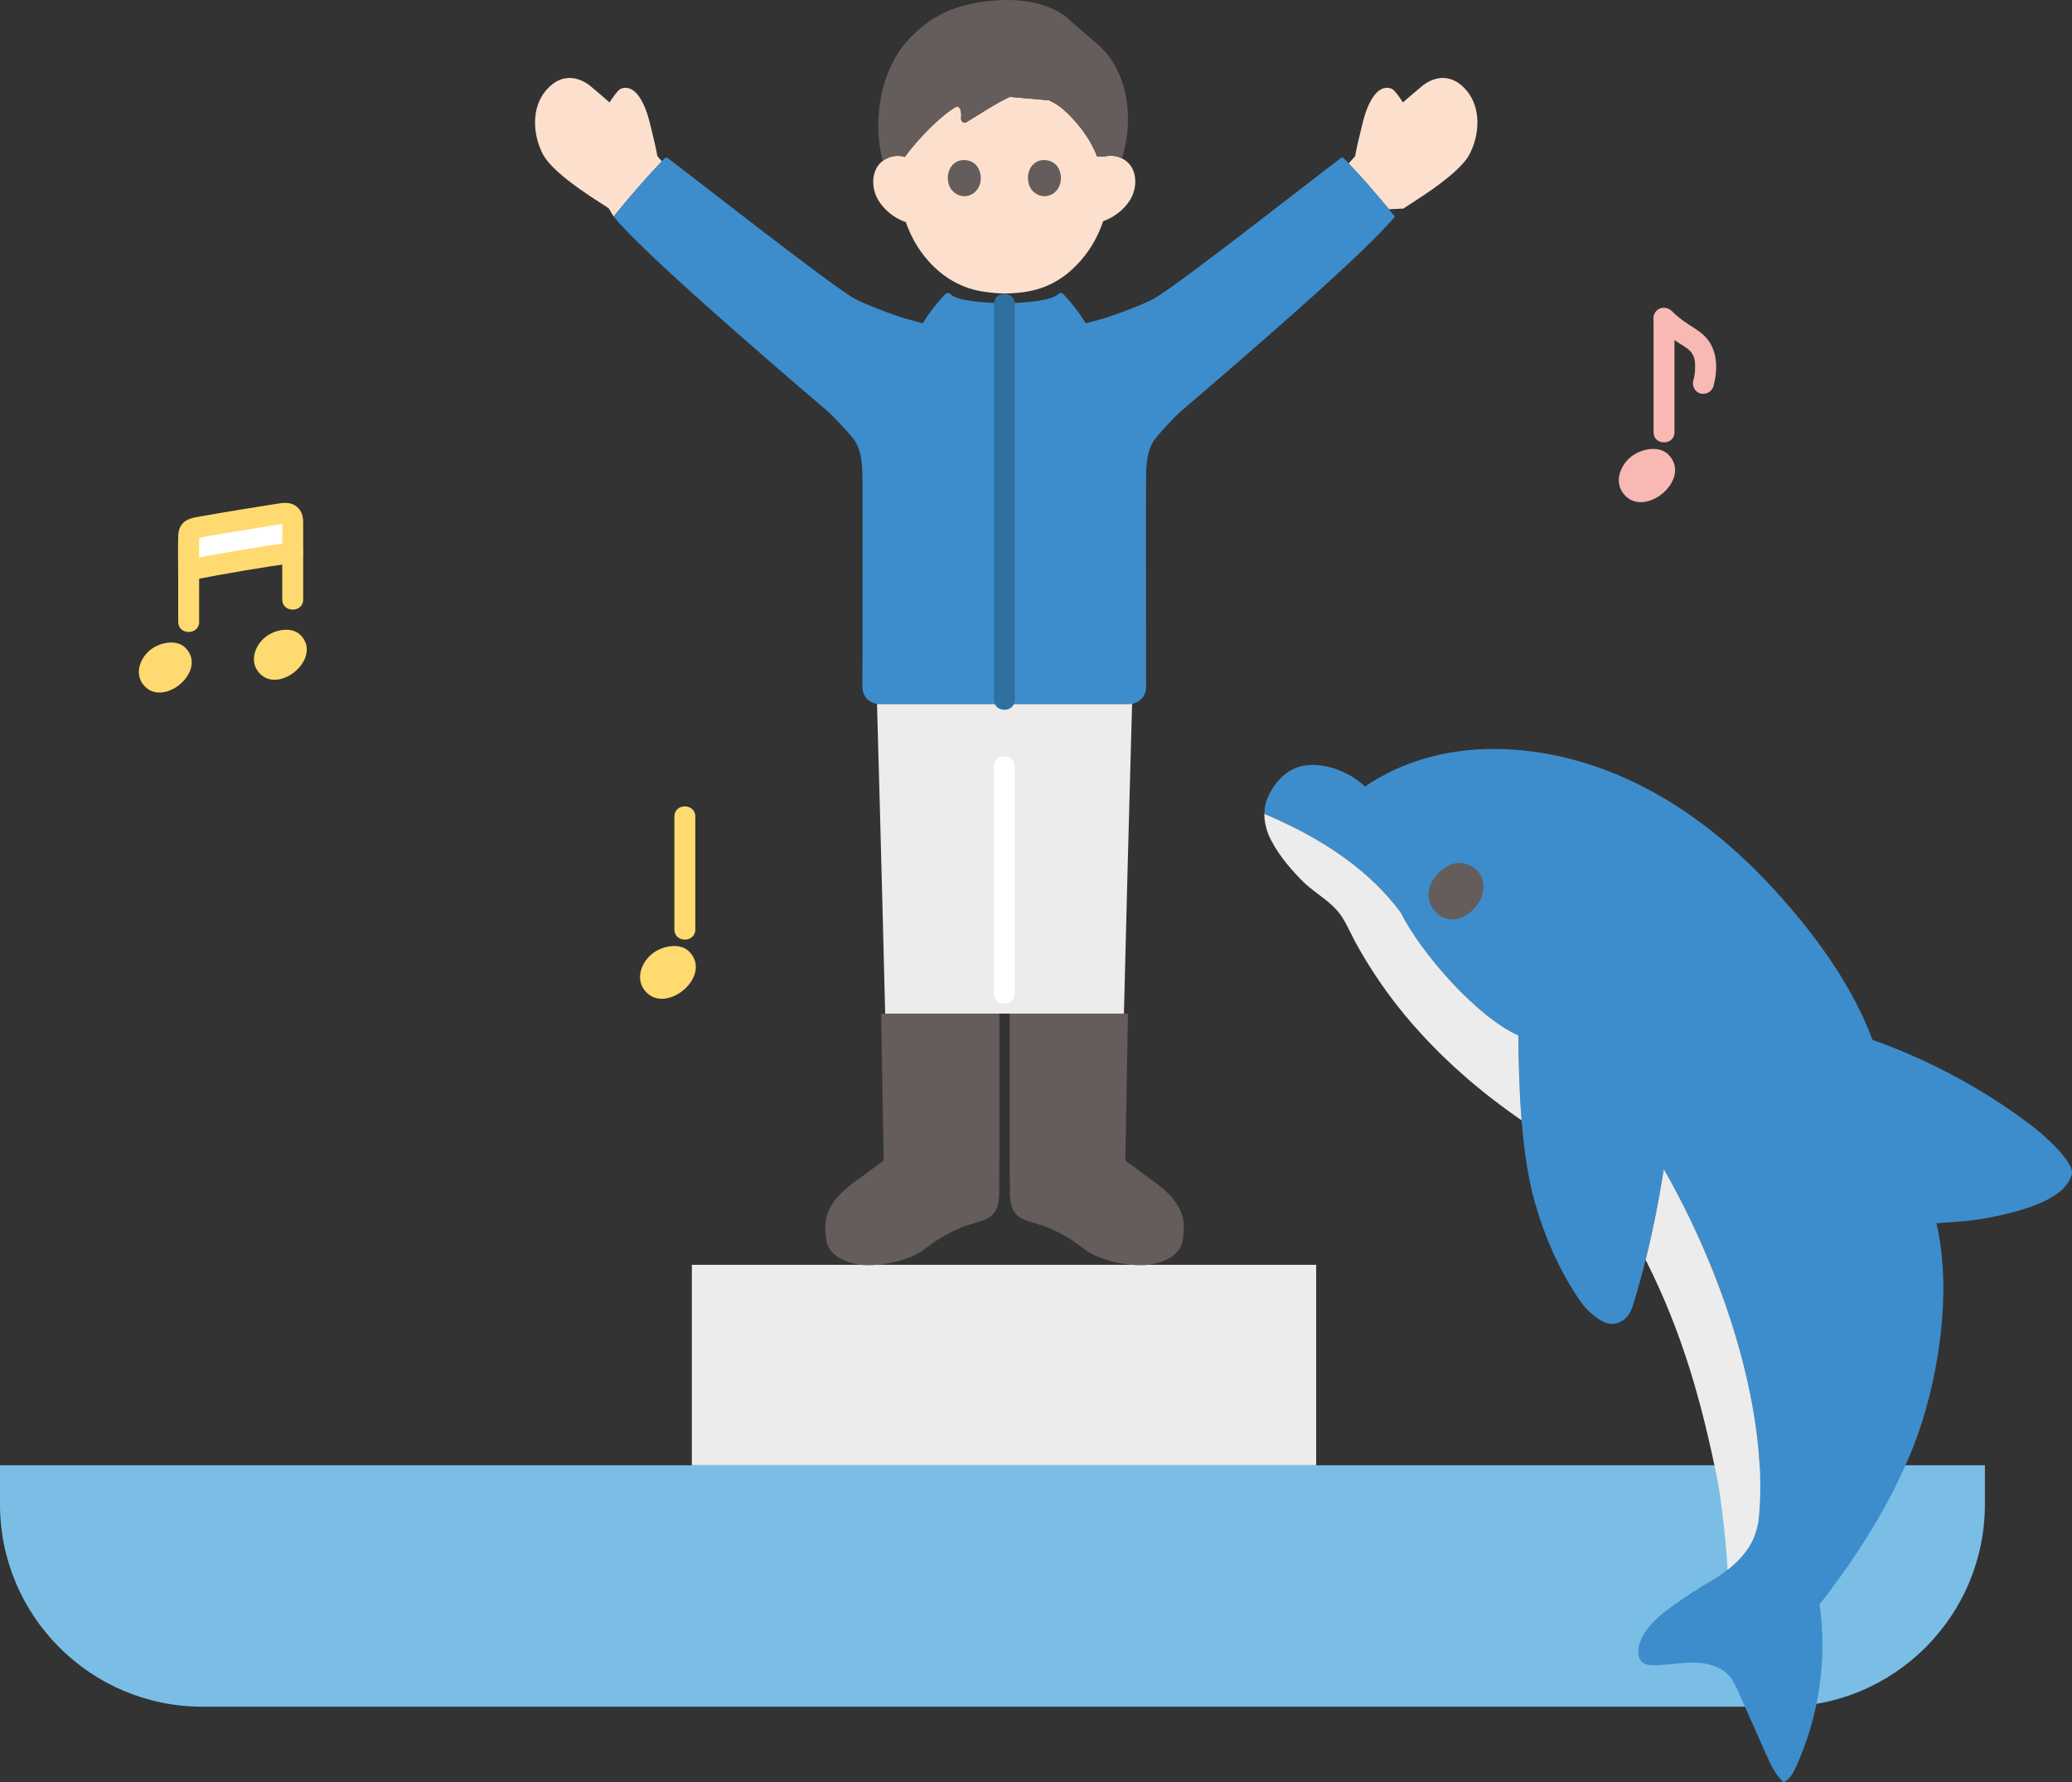 <?xml version="1.0" encoding="UTF-8"?><svg id="b" xmlns="http://www.w3.org/2000/svg" width="396" height="340.635" viewBox="0 0 396 340.635"><rect x="0" y="0" width="396" height="340.635" fill="#333333" stroke="none"/><defs><style>.d{fill:#3d8dcc;}.e{fill:#fff;}.f{fill:none;}.g{fill:#f8b8b4;}.h{fill:#7abee6;}.i{fill:#ffda71;}.j{fill:#fce0cd;}.k{fill:#ececec;}.l{fill:#2f70a1;}.m{fill:#645d5c;}</style></defs><g id="c"><path class="k" d="M132.227,249.025v-7.306h119.319v38.313c-35.356,0-76.025,0-119.319,0v-31.007Z"/><path class="h" d="M0,283.849v3.625c0,21.372,17.325,38.697,38.697,38.697h301.959c21.372,0,38.697-17.331,38.697-38.703v-7.436H0v3.817Z"/><path class="d" d="M388.181,215.042c-9.188-6.945-19.452-12.465-30.301-16.307-.481-1.287-1.01-2.563-1.582-3.826-4.344-9.593-11.168-18.443-18.18-25.937-7.841-8.38-17.063-15.595-27.541-20.278-15.64-6.99-34.998-8.376-49.709,1.614-.099-.095-.199-.188-.3-.28-3.534-3.216-10.348-5.518-14.696-2.277-1.635,1.219-2.888,2.964-3.653,4.825-.397.966-.572,1.962-.58,2.958,0,0,0,0,0,0,.322.138.507.218.507.218,1.355.582,2.835,1.25,4.394,2.014,6.854,3.36,15.228,8.589,21.153,16.616,3.887,7.791,14.594,19.996,22.485,23.506.041,5.048.185,10.707.631,16.229-.006-.004-.027-.004-.036-.007.015.01.024.017.039.028.461,5.675,1.244,11.203,2.565,15.775,1.956,6.769,4.836,13.354,8.896,19.084,1.353,1.91,3.984,3.982,5.582,4.007,2.602.042,3.757-2.004,4.186-3.371.901-2.872,1.727-5.856,2.478-8.887,1.424-5.744,2.58-11.658,3.466-17.303.91,1.585,1.8,3.208,2.669,4.863,10.345,19.718,17.502,43.976,15.387,62.626-.586,2.64-1.063,3.509-1.687,4.549-1.009,1.681-2.491,3.206-4.173,4.521-.001-.022-.005-.044-.007-.066.001.022.003.044.004.065-.926.726-1.915,1.388-2.92,1.978-2.527,1.483-4.99,3.078-7.377,4.777-2.706,1.927-5.449,4.17-6.515,7.317-.462,1.364-.4,3.195.877,3.861.44.229.951.273,1.446.289,2.59.083,5.163-.467,7.754-.482s5.379.62,7.075,2.58c.76.879,1.243,1.957,1.715,3.019,1.75,3.934,3.5,7.868,5.25,11.802.882,1.982,1.805,4.023,3.399,5.495,1.151-.528,1.802-1.743,2.331-2.894,4.439-9.657,6.039-20.598,4.551-31.12,7.235-9.295,13.647-19.331,17.961-30.293,4.403-11.188,7.6-28.764,4.362-42.564,4.689-.32,7.474-.419,12.279-1.52,4.99-1.144,12.495-3.243,13.619-7.934.318-2.282-4.917-7.084-7.805-9.267Z"/><path class="k" d="M320.654,228.305c10.345,19.718,17.502,43.976,15.387,62.626-.586,2.64-1.063,3.509-1.687,4.549-1.009,1.681-2.491,3.206-4.173,4.521-.375-7.052-1.551-15.255-1.89-16.909-3.039-15.097-6.754-28.411-13.776-42.326,1.427-5.751,2.584-11.672,3.471-17.324.91,1.585,1.8,3.208,2.669,4.863Z"/><path class="f" d="M277.9,203.874c-.55-.505-1.087-1.023-1.626-1.54.539.517,1.077,1.035,1.626,1.54Z"/><path class="f" d="M275.078,201.183c-.557-.551-1.098-1.117-1.642-1.681.543.564,1.085,1.13,1.642,1.681Z"/><path class="f" d="M280.82,206.461c-.552-.472-1.095-.955-1.637-1.438.543.483,1.085.966,1.637,1.438Z"/><path class="f" d="M286.929,211.329c-.571-.425-1.137-.858-1.7-1.293.563.435,1.129.868,1.7,1.293Z"/><path class="f" d="M283.833,208.946c-.56-.446-1.113-.902-1.665-1.359.552.457,1.104.913,1.665,1.359Z"/><path class="f" d="M272.359,198.387c-.592-.634-1.166-1.284-1.74-1.933.575.649,1.149,1.3,1.74,1.933Z"/><path class="f" d="M242.403,159.451c.365.957.836,1.877,1.368,2.732,1.377,2.212,3.178,4.175,4.992,6.034,1.763,1.807,4.071,3.161,5.924,4.902-1.852-1.741-4.16-3.094-5.924-4.902-2.492-2.554-4.915-5.452-6.359-8.766Z"/><path class="f" d="M269.753,195.484c-.848-.986-1.678-1.987-2.485-3.008.807,1.021,1.637,2.023,2.485,3.008Z"/><path class="e" d="M285.229,210.037c-.467-.361-.934-.722-1.396-1.09.462.368.928.729,1.396,1.09Z"/><path class="e" d="M282.168,207.587c-.451-.373-.903-.746-1.348-1.126.445.381.897.753,1.348,1.126Z"/><path class="e" d="M288.364,212.379c-.481-.347-.96-.696-1.436-1.05.476.354.955.703,1.436,1.05Z"/><path class="e" d="M276.274,202.334c-.399-.383-.803-.761-1.196-1.151.393.389.797.768,1.196,1.151Z"/><path class="e" d="M270.619,196.453c-.287-.324-.583-.641-.866-.969.283.328.579.645.866.969Z"/><path class="k" d="M242.403,159.451c1.445,3.314,3.868,6.212,6.359,8.766,1.763,1.807,4.071,3.161,5.924,4.902.265.249.52.505.763.772,1.576,1.73,2.384,3.937,3.509,6.01,2.398,4.423,5.192,8.627,8.31,12.574.807,1.021,1.637,2.023,2.485,3.008.283.328.579.645.866.969.575.649,1.149,1.3,1.74,1.933.353.378.718.743,1.077,1.116.543.564,1.085,1.13,1.642,1.681.393.389.797.768,1.196,1.151.539.517,1.077,1.035,1.626,1.54.423.388.854.767,1.283,1.149.543.483,1.085.966,1.637,1.438.445.38.897.753,1.348,1.126.552.457,1.104.913,1.665,1.359.462.368.929.729,1.396,1.09.563.435,1.129.868,1.7,1.293.476.354.955.703,1.436,1.05.811.585,1.622,1.171,2.446,1.736-.447-5.522-.591-11.18-.631-16.229-7.891-3.51-18.597-15.715-22.485-23.506-5.925-8.027-14.298-13.255-21.153-16.616-1.559-.764-3.039-1.432-4.394-2.014,0,0-.185-.08-.507-.218-.01,1.327.28,2.654.762,3.918Z"/><path class="e" d="M273.436,199.502c-.359-.372-.724-.738-1.077-1.116.353.378.718.743,1.077,1.116Z"/><path class="e" d="M279.183,205.023c-.429-.382-.86-.76-1.283-1.149.423.388.854.767,1.283,1.149Z"/><path class="m" d="M283.245,171.319c-.823,2.213-4.373,6.008-8.103,3.654-4.55-3.598-.943-8.723,2.405-9.84,2.742-.915,7.063,1.189,5.697,6.187Z"/><path class="e" d="M40.226,100.374c-1.085.189-2.118.374-3.055.549-.647.12-1.11.684-1.11,1.342,0,0,0,3.142,0,6.69,6.603-1.291,13.227-2.42,19.885-3.365,0-2.423,0-4.716,0-6.181,0-.838-.744-1.476-1.572-1.348-2.867.445-9.077,1.427-14.148,2.313Z"/><path class="i" d="M27.934,131.422c-2.289-2.024-1.5-5.107.469-6.943,1.834-1.71,5.261-2.403,6.983-.727,2.052,1.997,1.443,4.788-.752,6.82-1.888,1.748-4.793,2.525-6.7.85Z"/><path class="i" d="M49.924,128.981c-2.289-2.024-1.5-5.107.469-6.943,1.834-1.71,5.261-2.403,6.983-.727,2.052,1.997,1.443,4.788-.752,6.82-1.888,1.748-4.793,2.525-6.7.85Z"/><path class="i" d="M38.06,118.841c0-4.951,0-9.902,0-14.853,0-.1.07-1.706,0-1.724l-.184.444c-.258.165-.229.196.086.095.246.009.563-.103.806-.147.571-.103,1.143-.205,1.715-.305,1.229-.215,2.458-.425,3.688-.631,2.396-.402,4.794-.791,7.193-1.173.869-.138,1.738-.275,2.607-.411.18-.028.41-.03.582-.091.398-.14-.198.026-.405-.171-.456-.432-.125-.624-.203-.1-.039.258,0,.556,0,.817,0,4.662,0,9.323,0,13.985,0,2.574,4,2.578,4,0,0-4.55,0-9.1,0-13.651,0-1.301.107-2.622-.809-3.681-1.039-1.201-2.362-1.257-3.833-1.028-2.305.36-4.609.727-6.911,1.103-2.665.435-5.329.879-7.987,1.354-1.463.261-2.978.427-3.838,1.816-.376.607-.486,1.289-.506,1.987-.078,2.722,0,5.458,0,8.181s0,5.457,0,8.185c0,2.574,4,2.578,4,0h0Z"/><path class="i" d="M55.416,103.661c-6.643.946-13.258,2.073-19.844,3.353-1.061.206-1.667,1.476-1.397,2.46.305,1.109,1.396,1.604,2.46,1.397,6.586-1.28,13.201-2.407,19.844-3.353,1.07-.152,1.657-1.514,1.397-2.46-.316-1.15-1.387-1.55-2.46-1.397h0Z"/><path class="i" d="M123.801,189.9c-2.416-2.136-1.583-5.388.495-7.326,1.935-1.805,5.551-2.536,7.368-.768,2.165,2.107,1.523,5.052-.793,7.197-1.993,1.845-5.058,2.665-7.069.897Z"/><path class="i" d="M128.888,156.04v21.596c0,2.574,4,2.578,4,0v-21.596c0-2.574-4-2.578-4,0h0Z"/><path class="g" d="M310.875,94.982c-2.438-2.155-1.597-5.437.499-7.393,1.953-1.821,5.602-2.559,7.435-.775,2.185,2.127,1.537,5.098-.801,7.262-2.011,1.862-5.104,2.689-7.134.905Z"/><path class="g" d="M316.612,62.228c1.041.974,2.146,1.88,3.311,2.701.555.391,1.131.745,1.705,1.107.284.179.57.359.84.559-.145-.107.112.087.127.1.131.111.258.227.379.349.09.09.174.184.258.28.206.236-.139-.217.03.044.153.237.293.475.416.728-.124-.256-.003,0,.04.129.04.119.075.239.107.36.032.122.06.244.085.368.029.144.045.42.025.129.043.606.045,1.213.007,1.819s-.124,1.114-.33,1.845c-.285,1.006.349,2.222,1.397,2.46,1.063.242,2.155-.319,2.46-1.397.818-2.893.838-6.417-1.073-8.891-.964-1.248-2.295-2.033-3.604-2.872-1.271-.814-2.217-1.586-3.351-2.647-.764-.715-2.081-.814-2.828,0-.713.777-.816,2.065,0,2.828h0Z"/><path class="g" d="M316.026,60.814v21.793c0,2.574,4,2.578,4,0v-21.793c0-2.574-4-2.578-4,0h0Z"/><path class="j" d="M280.25,17.248c2.88,3.37,2.55,8.49.61,12.23-2.22,4.26-12.25,9.95-12.61,10.38l-2.8.13c-2.42-2.94-5.02-5.94-7.7-8.76.43-.45.84-.92,1.25-1.39.23-1.52.75-3.53,1.11-5.02.47-2,.96-4.03,2.01-5.8.77-1.3,1.84-2.43,3.34-2.21.17.02.53.12.75.3.58.47,1.21,1.4,1.79,2.28,0,0,.04.07.12.19,1.19-1.06,2.27-1.95,3.62-3.1,1.51-1.27,5.16-3.14,8.51.77Z"/><path class="j" d="M125.63,29.838c.28.33.57.65.87.98-3.23,3.39-6.37,7.04-9.22,10.57l-.91-1.53c-.36-.43-10.39-6.12-12.61-10.38-1.94-3.74-2.27-8.86.61-12.23,3.35-3.91,7-2.04,8.51-.77,1.35,1.15,2.43,2.04,3.62,3.1.08-.12.12-.19.12-.19.59-.88,1.21-1.81,1.79-2.28.22-.18.58-.28.75-.3,1.5-.22,2.57.91,3.34,2.21,1.05,1.77,1.54,3.8,2.02,5.8.35,1.49.87,3.5,1.11,5.02Z"/><path class="j" d="M183.6,21.108c.13.58.13,1.03.08,1.44-.06.64.51,1.1,1,.81,2.05-1.22,5.71-3.67,8.3-4.84l7.54.66c1.25.6,2.19,1.19,3.56,2.51,2.34,2.27,4.58,5.39,5.58,8.2h1.62c1.92-.46,4.12.44,5.08,2.22.99,1.84.73,4.33-.41,6.15-1.11,1.77-2.99,3.24-4.92,3.94l-.2.08c-.76,2.3-2.06,4.99-4.26,7.5-2.8,3.22-5.95,5.05-9.63,5.83-1.69.36-3.33.44-4.88.49-1.56-.03-3.05-.18-4.51-.43-3.7-.63-7.23-2.55-10.07-5.74-2.24-2.51-3.58-5.2-4.36-7.5l-.51-.16c-1.92-.77-3.75-2.3-4.8-4.1-1.08-1.85-1.27-4.35-.22-6.16s3.4-2.63,5.34-2v-.03c2.48-3.41,6.89-7.92,9.76-9.54.34-.19.77.07.91.67Z"/><path class="k" d="M216.123,143.278c.145-5.246.236-8.445.236-8.445,0,0,.003-.119.011-.34-.165.026-.335.04-.508.04h-47.855c-.134,0-.266-.008-.395-.024.007.213.01.328.01.328,0,0,.893,31.506,1.55,58.876,19.464,0,45.632,0,45.632,0,.449-18.655,1.008-39.221,1.319-50.436Z"/><path class="m" d="M192.966,220.451c0,1.444.041,5.109.041,6.371,0,1.794-.099,4.316,1.626,5.641,1.24.952,3.518,1.333,5.081,1.925,2.513.951,4.962,2.352,6.895,3.861.781.609,1.595,1.181,2.52,1.62,2.642,1.255,5.991,1.921,8.903,1.929,3.053.008,7.394-1.298,7.977-4.633.255-1.457.343-3.567-.015-4.727-1.371-4.445-5.59-6.527-9.093-9.32-.245-.196-1.827-1.181-1.822-1.431,0,0,.493-27.961.493-27.961h-22.607v26.726Z"/><path class="m" d="M191.003,220.451c0,1.444-.041,5.109-.041,6.371,0,1.794.099,4.316-1.626,5.641-1.24.952-3.518,1.333-5.081,1.925-2.513.951-4.962,2.352-6.895,3.861-.781.609-1.595,1.181-2.52,1.62-2.642,1.255-5.991,1.921-8.903,1.929-3.053.008-7.394-1.298-7.977-4.633-.255-1.457-.343-3.567.015-4.727,1.371-4.445,5.59-6.527,9.093-9.32.245-.196,1.827-1.181,1.822-1.431,0,0-.493-27.961-.493-27.961h22.607v26.726Z"/><path class="d" d="M207.515,61.785c1.073-.294,2.364-.644,3.274-.891,1.621-.44,8.13-2.82,10.017-3.971,5.519-3.369,28.404-21.386,35.488-26.739.154-.116.384-.095.518.044,3.424,3.556,6.766,7.427,9.775,11.16-5.4,6.732-29.638,27.604-40.996,37.297-1.585,1.49-3.417,3.477-4.737,5.078-1.482,1.795-1.716,4.434-1.795,6.439-.084,2.101-.024,29.527-.013,41.151.002,1.759-1.424,3.18-3.182,3.18h-47.855c-1.759,0-3.184-1.421-3.182-3.179.012-11.93.069-39.08-.014-41.151-.079-2.005-.313-4.644-1.795-6.439-1.319-1.601-3.152-3.588-4.737-5.078-11.358-9.693-35.596-30.566-40.996-37.297,3.009-3.734,6.351-7.604,9.775-11.16.134-.139.364-.16.518-.044,7.083,5.352,29.968,23.37,35.488,26.739,1.886,1.151,8.396,3.531,10.017,3.971.913.248,2.211.6,3.287.895,1.174-1.946,2.575-3.777,4.166-5.458.15-.159.325-.327.554-.347.266-.023.493.163.685.332,2.428,2.142,17.898,2.142,20.325,0,.192-.169.419-.355.685-.332.229.02.404.188.554.347,1.534,1.621,2.891,3.381,4.044,5.245"/><path class="m" d="M200.524,19.174c1.242.608,2.187,1.192,3.553,2.517,2.342,2.269,4.587,5.382,5.581,8.2h1.511c1.082-.295,2.267-.146,3.273.36,2.535-8.31.744-17.131-4.592-21.716l-4.939-4.263c-3.212-3.368-8.786-4.626-14.703-4.189-7.647.565-12.675,3.094-16.881,7.821-4.812,5.407-6.743,14.783-4.617,22.822,1.184-.899,2.81-1.208,4.22-.747,2.476-3.408,6.886-7.927,9.759-9.539.337-.189.77.067.906.669.132.582.131,1.024.088,1.442-.065.635.511,1.097,1,.806,2.051-1.219,5.705-3.673,8.296-4.842l7.545.657Z"/><path class="m" d="M196.493,34.528c-.023-.171-.246-1.88.95-3.087.784-.792,1.716-.845,2.009-.856.226-.009,1.703-.042,2.632,1.234.881,1.209.971,3.18-.083,4.506-1.093,1.375-2.874,1.451-4.043.66-1.052-.713-1.328-1.591-1.465-2.456Z"/><path class="m" d="M181.176,34.528c-.023-.171-.246-1.88.95-3.087.784-.792,1.716-.845,2.009-.856.226-.009,1.703-.042,2.632,1.234.881,1.209.971,3.18-.083,4.506-1.093,1.375-2.874,1.451-4.043.66-1.052-.713-1.328-1.591-1.465-2.456Z"/><path class="f" d="M183.6,54.648c0,.441-.272,2.688-.369,3.213-.236,1.268-.153,2.406-1.919,3.044-.117.042-.939.312-1.279.428"/><path class="f" d="M199.426,54.882c.06.669.1,1.408.289,2.516.23,1.268.16,2.406,1.927,3.045.11.04,2.106.819,2.276.888"/><path class="e" d="M189.957,146.47v43.403c0,2.574,4,2.578,4,0v-43.403c0-2.574-4-2.578-4,0h0Z"/><path class="f" d="M181.107,66.598c6.377,3.758,15.56,3.434,21.643-.814"/><path class="l" d="M189.957,58.107v75.609c0,2.574,4,2.578,4,0V58.107c0-2.574-4-2.578-4,0h0Z"/></g></svg>